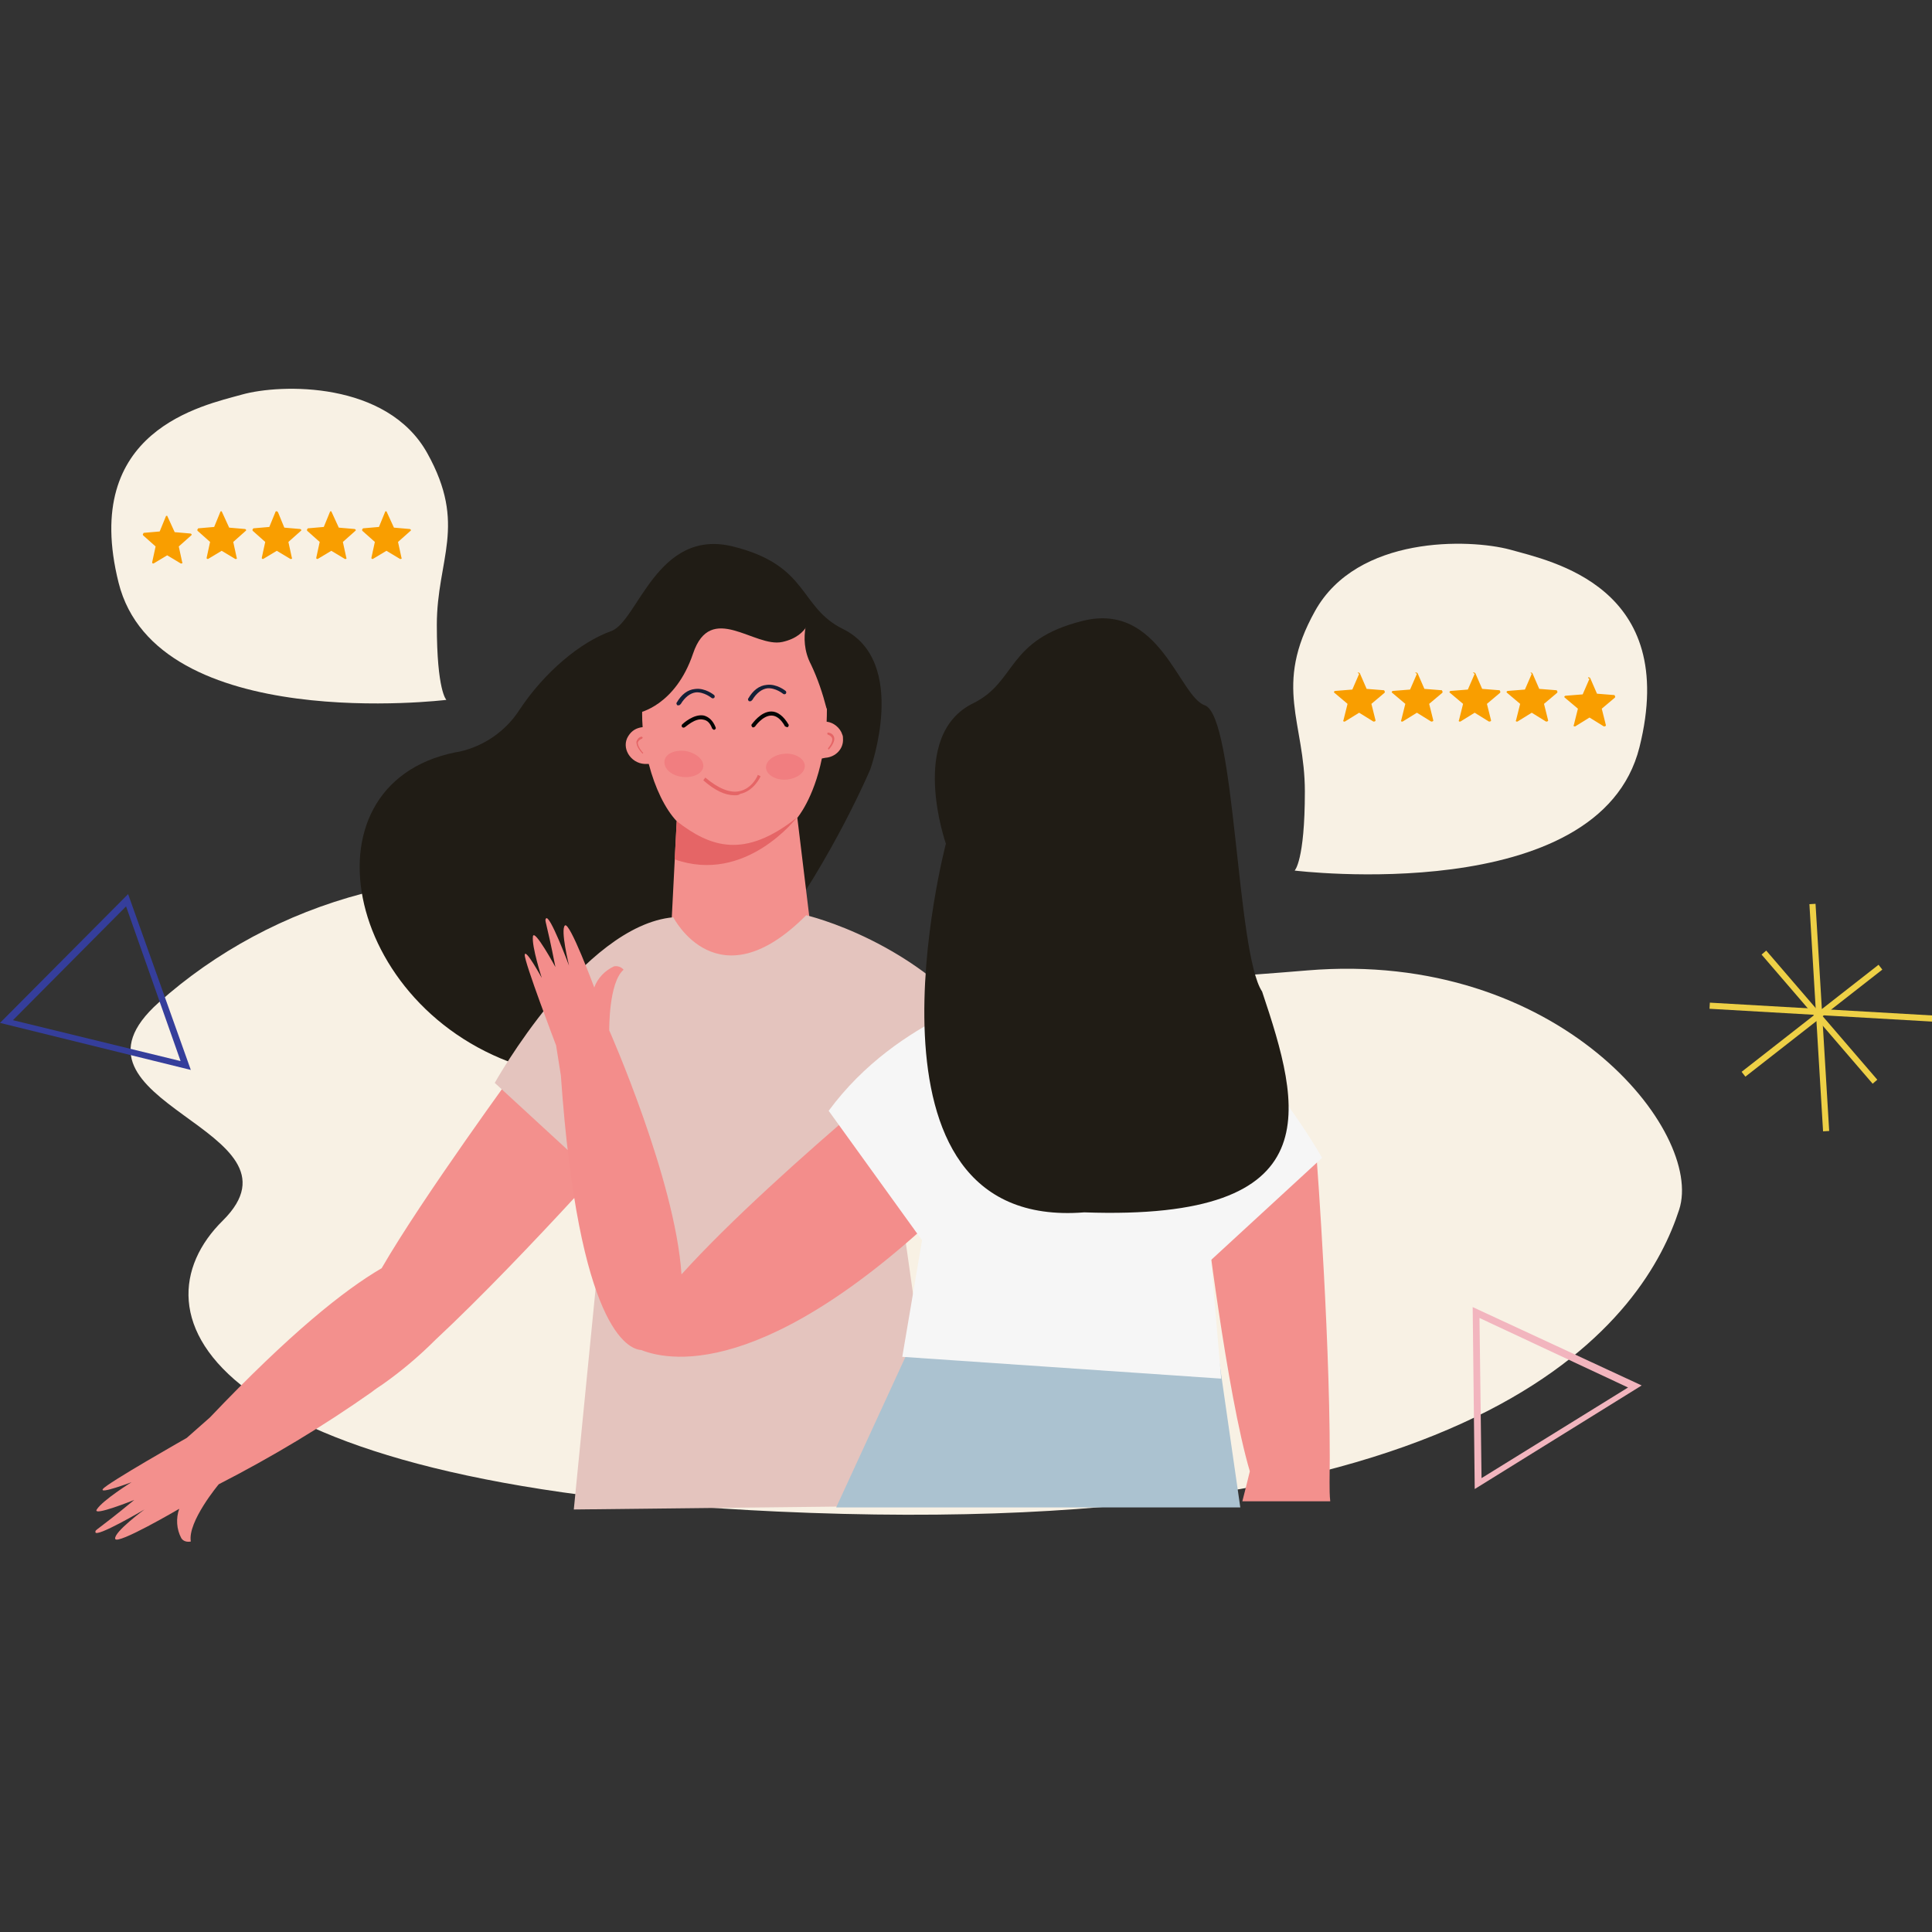 <?xml version="1.0" encoding="utf-8"?>
<!-- Generator: Adobe Illustrator 24.0.2, SVG Export Plug-In . SVG Version: 6.00 Build 0)  -->
<svg version="1.1" id="Layer_1" xmlns="http://www.w3.org/2000/svg" xmlns:xlink="http://www.w3.org/1999/xlink" x="0px" y="0px"
	 viewBox="0 0 283.5 283.5" style="enable-background:new 0 0 283.5 283.5;" xml:space="preserve">
<rect x="0" y="0" width="283.5" height="283.5" fill="#333333" stroke="none"/>
<style type="text/css">
	.st0{fill:#F8F1E4;}
	.st1{fill:#F3908D;}
	.st2{fill:#201C15;}
	.st3{fill:#E56566;}
	.st4{fill:#E4C4BE;}
	.st5{fill:#ABC2D0;}
	.st6{fill:#F17E80;}
	.st7{fill:#151F36;}
	.st8{fill:#030504;}
	.st9{fill:none;stroke:#E56566;stroke-width:0.295;stroke-linecap:round;stroke-miterlimit:10;}
	.st10{fill:#F38D8B;}
	.st11{fill:#F6F6F6;}
	.st12{fill:#F99E00;}
	.st13{fill:#F2B5BE;}
	.st14{fill:#EED046;}
	.st15{fill:#353E9B;}
</style>
<g>
	<g>
		<path class="st0" d="M23.3,147.1c16.6-14.8,40.9-22.4,67.6-16.4c26.7,6.1,24.9,18.1,100.9,11.7c37-3.1,58.3,23.7,54.6,35.1
			c-4.8,14.8-26,49.2-132.4,44.3c-84.8-3.9-95-29.2-81.3-42.7C46.3,165.6,6.7,161.9,23.3,147.1z"/>
		<path class="st1" d="M195.1,217.5c0.3-18.5-1.9-47.6-1.9-47.6l-16.4,7.6c0,0,3.2,26.9,6.6,38.4c-0.3,1.3-0.7,2.8-1.1,4.4h12.9
			C195.1,219.4,195.1,218.5,195.1,217.5z"/>
		<path class="st2" d="M123.7,92.3c-6.5-3.2-4.9-9.3-16.1-12.1s-14,11-17.9,12.4c-4.5,1.6-9.8,6-13.5,11.6c-2,3.1-5.2,5.3-8.8,6.1
			l-0.6,0.1c-23.5,4.8-16,39.2,11.6,46.6c27.6,7.4,49.3-44.1,49.3-44.1S133.4,97.1,123.7,92.3z"/>
		<path class="st1" d="M123.6,107.8c-0.3-1-1.3-1.8-2.3-1.9c0.1-2.2,0-4.5-0.2-6.7c-0.1-1.6-0.5-3.2-1.2-4.7
			c-2.1-4.6-6.2-7.6-11.4-7.4c-7.2,0.2-11.5,4.2-13.6,11.8c-0.6,2.5-0.8,5.2-0.6,7.8c-0.9,0.1-1.6,0.5-2.1,1.3
			c-1.1,1.7,0.3,4,2.4,4.1c0.2,0,0.4,0,0.6,0c0.9,3.5,2.4,6.6,4.1,8.4L98.2,142c-0.2,2.8,1.5,5.4,4.1,6.4c4.8,1.9,10.1,1.6,14.6-0.8
			c2-1,3.1-3.1,2.8-5.3L117,120c0,0,2.4-2.8,3.6-8.7l0.5-0.1c1.5-0.1,2.7-1.3,2.6-2.8C123.7,108.2,123.7,108,123.6,107.8z"/>
		<path class="st3" d="M99.3,120.5c4.9,3.8,9.9,5.6,17.6-0.5c0,0-7.5,9.8-17.9,6.1L99.3,120.5z"/>
		<g>
			<path class="st3" d="M121.6,110C121.6,110,121.5,110,121.6,110c-0.1-0.1-0.1-0.2-0.1-0.2c0,0,0.8-0.9,0.6-1.5
				c-0.1-0.2-0.3-0.4-0.6-0.5c-0.1,0-0.1-0.1-0.1-0.2c0-0.1,0.1-0.1,0.2-0.1c0.4,0.1,0.7,0.3,0.8,0.7
				C122.6,108.9,121.7,109.9,121.6,110C121.7,110,121.6,110,121.6,110z"/>
		</g>
		<g>
			<path class="st3" d="M94.3,110.6C94.2,110.6,94.2,110.6,94.3,110.6c-0.1-0.1-1-1-0.9-1.8c0.1-0.3,0.3-0.6,0.7-0.7
				c0.1,0,0.1,0,0.2,0.1c0,0.1,0,0.1-0.1,0.2c-0.3,0.1-0.5,0.3-0.6,0.5c-0.1,0.6,0.7,1.5,0.7,1.5C94.4,110.4,94.4,110.5,94.3,110.6
				C94.3,110.6,94.3,110.6,94.3,110.6z"/>
		</g>
		<path class="st1" d="M63.9,196.6C77.4,184,95,163.9,95,163.9l-18.8-7.6c0,0-14.2,19.4-20.2,29.8c-5.5,3.2-13.5,9.6-25.2,21.9l0,0
			l-3.4,3c0,0-11.8,6.7-12.3,7.5c-0.6,0.8,4.2-1,4.2-1s-4.2,2.6-5.1,4c-0.7,1.1,5.5-1.4,5.5-1.4c-5.7,4.7-5.7,4.3-5.7,4.7
			c-0.1,1,7.2-3.3,7.2-3.3s-4.5,3.3-4.3,4.3s9.4-4.4,9.4-4.4c-0.5,1.4-0.4,3,0.3,4.3c0.3,0.5,0.9,0.6,1.4,0.5
			c-0.5-2.9,4.1-8.4,4.1-8.4l0,0c7.8-4,15.3-8.5,22.4-13.5c0.5-0.4,1.1-0.8,1.7-1.2C58.9,201.2,61.5,199,63.9,196.6z"/>
		<path class="st4" d="M72.6,158.9c0,0,12.9-23.1,26.2-24.3c0,0,6.5,12.8,19.5-0.3c0,0,16.5,3.8,26.7,17.7l-13.7,19l7.1,49.9
			l-54.2,0.6l4.7-47.6L72.6,158.9z"/>
		<path class="st5" d="M178.3,195.5l-11.4,4.1l-30.9-7.3l-13.3,28.9H182L178.3,195.5z"/>
		<path class="st6" d="M118.1,112.4c0,1-1.2,1.9-2.8,2s-2.9-0.8-2.9-1.8c0-1,1.2-1.9,2.8-2S118.1,111.4,118.1,112.4z"/>
		<path class="st6" d="M103.2,112.5c-0.1,1-1.5,1.7-3.1,1.5s-2.7-1.2-2.6-2.3s1.5-1.7,3.1-1.5C102.2,110.5,103.3,111.5,103.2,112.5z
			"/>
		<path class="st2" d="M93.7,104.6c0,0,5.4-1,8-8.7c2.6-7.7,9-0.8,13.1-1.7c4.1-0.9,4.2-4.1,4.2-4.1c-2.1-4.9-7.5-7.5-12.7-6.2
			c-5.2,1.1-9.6,4.9-12,10C92.8,97.3,91.8,101.3,93.7,104.6z"/>
		<path class="st2" d="M119,89.5c0,0-2.1,4,0,8c1,2.1,1.7,4.2,2.3,6.5C121.3,104,125.1,94.1,119,89.5z"/>
		<g>
			<path class="st3" d="M107.8,116.7c-1.4,0-2.9-0.7-4.6-2.2l0.3-0.4c1.9,1.6,3.6,2.3,5,2c1.9-0.4,2.7-2.3,2.7-2.4l0.4,0.2
				c0,0.1-1,2.2-3,2.6C108.4,116.7,108.1,116.7,107.8,116.7z"/>
		</g>
		<g>
			<path class="st7" d="M99.6,103.5c-0.1,0-0.1,0-0.2,0c-0.1-0.1-0.2-0.3-0.1-0.4c0.7-1.2,1.6-1.9,2.7-2c1.5-0.2,2.8,0.9,2.8,0.9
				c0.1,0.1,0.1,0.3,0,0.4c-0.1,0.1-0.3,0.1-0.4,0c0,0-1.1-0.9-2.3-0.8c-0.8,0.1-1.6,0.7-2.2,1.7C99.8,103.4,99.7,103.5,99.6,103.5z
				"/>
		</g>
		<g>
			<path class="st7" d="M110.1,102.9c-0.1,0-0.1,0-0.2,0c-0.1-0.1-0.2-0.3-0.1-0.4c0.7-1.2,1.6-1.9,2.7-2c1.5-0.2,2.8,0.9,2.8,0.9
				c0.1,0.1,0.1,0.3,0,0.4c-0.1,0.1-0.3,0.1-0.4,0c0,0-1.1-0.9-2.3-0.8c-0.8,0.1-1.6,0.7-2.2,1.7
				C110.2,102.9,110.2,102.9,110.1,102.9z"/>
		</g>
		<g>
			<path class="st8" d="M104.8,107.1c-0.1,0-0.2-0.1-0.3-0.2c-0.3-0.8-0.7-1.2-1.3-1.3c-1.2-0.3-2.6,1.1-2.7,1.1
				c-0.1,0.1-0.3,0.1-0.4,0c-0.1-0.1-0.1-0.3,0-0.4c0.1-0.1,1.7-1.6,3.2-1.3c0.7,0.2,1.3,0.7,1.7,1.7c0.1,0.2,0,0.3-0.2,0.4
				C104.9,107.1,104.9,107.1,104.8,107.1z"/>
		</g>
		<g>
			<path class="st8" d="M115.5,106.7c-0.1,0-0.2-0.1-0.3-0.1c-0.6-1.1-1.3-1.6-2-1.6c0,0,0,0,0,0c-1.3,0-2.4,1.6-2.4,1.6
				c-0.1,0.1-0.3,0.2-0.4,0.1c-0.1-0.1-0.2-0.3-0.1-0.4c0.1-0.1,1.3-1.9,2.9-1.9c0,0,0,0,0,0c0.9,0,1.8,0.7,2.5,1.9
				c0.1,0.1,0,0.3-0.1,0.4C115.6,106.7,115.6,106.7,115.5,106.7z"/>
		</g>
		<path class="st1" d="M142.9,119.3c-0.1,1.5,1.1,2.8,2.6,2.8c0,0,0,0,0,0l0.5,0.1c1.2,5.8,3.6,8.7,3.6,8.7l-2.8,22.3
			c-0.3,2.2,0.9,4.3,2.8,5.3c4.5,2.4,9.9,2.7,14.6,0.8c2.6-1,4.3-3.6,4.1-6.4l-1.2-21.6c1.7-1.8,3.2-4.9,4.1-8.4c0.2,0,0.4,0,0.6,0
			c2-0.1,3.4-2.4,2.4-4.1c-0.5-0.7-1.2-1.2-2.1-1.3c0.2-2.6,0-5.2-0.6-7.8c-2-7.6-6.4-11.6-13.6-11.8c-5.2-0.1-9.3,2.9-11.4,7.4
			c-0.7,1.5-1.1,3.1-1.2,4.7c-0.2,2.2-0.3,4.5-0.2,6.7C144,116.9,143,118,142.9,119.3L142.9,119.3z"/>
		<path class="st3" d="M167.6,137c-10.4,3.7-17.9-6.1-17.9-6.1c7.7,6.1,12.7,4.3,17.6,0.5L167.6,137z"/>
		<path class="st9" d="M145.1,118.5c-1.6,0.5,0,2.2,0,2.2"/>
		<path class="st9" d="M172.5,119.1c1.6,0.5-0.1,2.2-0.1,2.2"/>
		<path class="st10" d="M143.2,148.4l-0.1,24.5c-29.1,29.6-44.5,27-49,25.2c-1.9-0.1-9.2-3.1-11.8-40.3l0,0l-0.7-4.4
			c0,0-4.7-12.3-4.6-13.3c0.1-1,2.5,3.4,2.5,3.4s-1.5-4.6-1.3-6.1c0.2-1.2,3.3,4.5,3.3,4.5c-1.4-7.1-1.6-6.7-1.4-7.1
			c0.5-0.9,3.4,6.9,3.4,6.9s-1.3-5.3-0.6-5.9c0.7-0.6,4.3,9.1,4.3,9.1c0.5-1.4,1.6-2.5,2.9-3.1c0.5-0.1,1.1,0.1,1.4,0.5
			c-2.2,1.9-2.1,8.9-2.1,8.9l0,0c0,0,9.7,21.9,10.6,35.8C114.3,171.2,143.2,148.4,143.2,148.4z"/>
		<path class="st11" d="M177.7,184.9l1.5,17.4l-46.8-3.2l2.9-17.1l-13.7-19c10.2-13.9,26.7-17.7,26.7-17.7c13,13,19.5,0.3,19.5,0.3
			c13.3,1.2,26.2,24.3,26.2,24.3L177.7,184.9z"/>
		<path class="st2" d="M172.3,104.8c-2.4-5.1-6.8-8.9-12-10c-5.2-1.4-10.6,1.3-12.7,6.2c0,0,0.1,3.2,4.2,4.1s10.5-6,13.1,1.7
			c2.6,7.7,8,8.7,8,8.7C174.8,112.2,173.9,108.2,172.3,104.8z"/>
		<path class="st2" d="M145.4,114.9c0.6-2.2,1.3-4.4,2.3-6.5c2.1-4,0-8,0-8C141.5,105,145.4,114.9,145.4,114.9z"/>
		<path class="st2" d="M138.8,123.8c0,0-15,56.9,20.3,54.1c36.5,1.3,31.8-15.4,26.1-32.4c-3.8-5.7-3.9-40.4-8.4-42
			c-3.8-1.3-6.6-15.2-17.9-12.4c-11.3,2.8-9.6,8.9-16.1,12.1C133.2,107.9,138.8,123.8,138.8,123.8z"/>
	</g>
	<g>
		<g transform="translate(8 -17)">
			<path class="st0" d="M57.5,119.7c0,0-42.5,5.2-48.1-17.2s12.4-26,18.1-27.6c5.7-1.6,21.3-2,27.2,8.6s1.4,15.5,1.4,25.2
				S57.5,119.7,57.5,119.7z"/>
			<g transform="translate(1037.133 2071.324)">
				<g transform="translate(0 0.863)">
					<path class="st12" d="M-1020.6-1979.5c-0.1,0-0.2,0-0.2,0.1c0,0,0,0,0,0l-0.9,2.2l-2.3,0.2c0,0-0.1,0-0.1,0.1
						c-0.1,0.1-0.1,0.2,0,0.3l1.8,1.6l-0.5,2.3c0,0,0,0.1,0,0.1c0,0.1,0.2,0.1,0.2,0.1c0,0,0,0,0,0l2-1.2l2,1.2c0,0,0.1,0,0.1,0
						c0.1,0,0.2-0.1,0.1-0.2l-0.5-2.3l1.8-1.6c0,0,0.1-0.1,0.1-0.1c0-0.1-0.1-0.2-0.2-0.2l-2.3-0.2L-1020.6-1979.5
						C-1020.5-1979.4-1020.6-1979.4-1020.6-1979.5z"/>
				</g>
				<g transform="translate(9.494)">
					<path class="st12" d="M-1022.1-1979.3c-0.1,0-0.2,0-0.2,0.1c0,0,0,0,0,0l-0.9,2.2l-2.3,0.2c0,0-0.1,0-0.1,0.1
						c-0.1,0.1-0.1,0.2,0,0.3l1.8,1.6l-0.5,2.3c0,0,0,0.1,0,0.1c0,0.1,0.2,0.1,0.2,0.1c0,0,0,0,0,0l2-1.2l2,1.2c0,0,0.1,0,0.1,0
						c0.1,0,0.2-0.1,0.1-0.2l-0.5-2.3l1.8-1.6c0,0,0.1-0.1,0.1-0.1c0-0.1-0.1-0.2-0.2-0.2l-2.3-0.2L-1022.1-1979.3
						C-1022-1979.3-1022-1979.3-1022.1-1979.3z"/>
				</g>
				<g transform="translate(18.987)">
					<path class="st12" d="M-1023.5-1979.3c-0.1,0-0.2,0-0.2,0.1c0,0,0,0,0,0l-0.9,2.2l-2.3,0.2c0,0-0.1,0-0.1,0.1
						c-0.1,0.1-0.1,0.2,0,0.3l1.8,1.6l-0.5,2.3c0,0,0,0.1,0,0.1c0,0.1,0.2,0.1,0.2,0.1c0,0,0,0,0,0l2-1.2l2,1.2c0,0,0.1,0,0.1,0
						c0.1,0,0.2-0.1,0.1-0.2l-0.5-2.3l1.8-1.6c0,0,0.1-0.1,0.1-0.1c0-0.1-0.1-0.2-0.2-0.2l-2.3-0.2l-0.9-2.2
						C-1023.4-1979.3-1023.5-1979.3-1023.5-1979.3z"/>
				</g>
				<g transform="translate(28.48)">
					<path class="st12" d="M-1025-1979.3c-0.1,0-0.2,0-0.2,0.1c0,0,0,0,0,0l-0.9,2.2l-2.3,0.2c0,0-0.1,0-0.1,0.1
						c-0.1,0.1-0.1,0.2,0,0.3l1.8,1.6l-0.5,2.3c0,0,0,0.1,0,0.1c0,0.1,0.2,0.1,0.2,0.1c0,0,0,0,0,0l2-1.2l2,1.2c0,0,0.1,0,0.1,0
						c0.1,0,0.2-0.1,0.1-0.2l-0.5-2.3l1.8-1.6c0,0,0.1-0.1,0.1-0.1c0-0.1-0.1-0.2-0.2-0.2l-2.3-0.2L-1025-1979.3
						C-1024.9-1979.3-1024.9-1979.3-1025-1979.3z"/>
				</g>
				<g transform="translate(37.973)">
					<path class="st12" d="M-1026.4-1979.3c-0.1,0-0.2,0-0.2,0.1c0,0,0,0,0,0l-0.9,2.2l-2.3,0.2c0,0-0.1,0-0.1,0.1
						c-0.1,0.1-0.1,0.2,0,0.3l1.8,1.6l-0.5,2.3c0,0,0,0.1,0,0.1c0,0.1,0.2,0.1,0.2,0.1c0,0,0,0,0,0l2-1.2l2,1.2c0,0,0.1,0,0.1,0
						c0.1,0,0.2-0.1,0.1-0.2l-0.5-2.3l1.8-1.6c0,0,0.1-0.1,0.1-0.1c0-0.1-0.1-0.2-0.2-0.2l-2.3-0.2L-1026.4-1979.3
						C-1026.4-1979.3-1026.4-1979.3-1026.4-1979.3z"/>
				</g>
			</g>
		</g>
		<g transform="translate(1244.674 2060.047)">
			<path class="st0" d="M-1054.7-1932.3c0,0,44.7,5.5,50.6-18.1c5.9-23.6-13-27.3-19-29c-6-1.6-22.4-2.1-28.6,9
				c-6.2,11.1-1.5,16.3-1.5,26.5C-1053.2-1933.7-1054.7-1932.3-1054.7-1932.3z"/>
			<g transform="translate(6.865 22.237)">
				<g transform="translate(39.903 0.907)">
					<path class="st12" d="M-1058.4-1983.8c0.1,0,0.2,0,0.3,0.1c0,0,0,0,0,0l1,2.3l2.5,0.2c0.1,0,0.1,0,0.1,0.1
						c0.1,0.1,0.1,0.2,0,0.3l-1.9,1.6l0.6,2.4c0,0.1,0,0.1,0,0.1c-0.1,0.1-0.2,0.1-0.3,0.1c0,0,0,0,0,0l-2.1-1.3l-2.1,1.3
						c0,0-0.1,0-0.1,0c-0.1,0-0.2-0.1-0.1-0.2l0.6-2.4l-1.9-1.6c0,0-0.1-0.1-0.1-0.1c0-0.1,0.1-0.2,0.2-0.2l2.5-0.2l1-2.3
						C-1058.5-1983.7-1058.4-1983.7-1058.4-1983.8z"/>
				</g>
				<g transform="translate(29.927)">
					<path class="st12" d="M-1056.9-1983.6c0.1,0,0.2,0,0.3,0.1c0,0,0,0,0,0l1,2.3l2.5,0.2c0.1,0,0.1,0,0.1,0.1
						c0.1,0.1,0.1,0.2,0,0.3l-1.9,1.6l0.6,2.4c0,0.1,0,0.1,0,0.1c-0.1,0.1-0.2,0.1-0.3,0.1c0,0,0,0,0,0l-2.1-1.3l-2.1,1.3
						c0,0-0.1,0-0.1,0c-0.1,0-0.2-0.1-0.1-0.2l0.6-2.4l-1.9-1.6c0,0-0.1-0.1-0.1-0.1c0-0.1,0.1-0.2,0.2-0.2l2.5-0.2l1-2.3
						C-1056.9-1983.6-1056.9-1983.6-1056.9-1983.6z"/>
				</g>
				<g transform="translate(19.952)">
					<path class="st12" d="M-1055.3-1983.6c0.1,0,0.2,0,0.3,0.1c0,0,0,0,0,0l1,2.3l2.5,0.2c0.1,0,0.1,0,0.1,0.1
						c0.1,0.1,0.1,0.2,0,0.3l-1.9,1.6l0.6,2.4c0,0.1,0,0.1,0,0.1c-0.1,0.1-0.2,0.1-0.3,0.1c0,0,0,0,0,0l-2.1-1.3l-2.1,1.3
						c0,0-0.1,0-0.1,0c-0.1,0-0.2-0.1-0.1-0.2l0.6-2.4l-1.9-1.6c0,0-0.1-0.1-0.1-0.1c0-0.1,0.1-0.2,0.2-0.2l2.5-0.2l1-2.3
						C-1055.4-1983.6-1055.4-1983.6-1055.3-1983.6z"/>
				</g>
				<g transform="translate(9.976)">
					<path class="st12" d="M-1053.8-1983.6c0.1,0,0.2,0,0.3,0.1c0,0,0,0,0,0l1,2.3l2.5,0.2c0.1,0,0.1,0,0.1,0.1
						c0.1,0.1,0.1,0.2,0,0.3l-1.9,1.6l0.6,2.4c0,0.1,0,0.1,0,0.1c-0.1,0.1-0.2,0.1-0.3,0.1c0,0,0,0,0,0l-2.1-1.3l-2.1,1.3
						c0,0-0.1,0-0.1,0c-0.1,0-0.2-0.1-0.1-0.2l0.6-2.4l-1.9-1.6c0,0-0.1-0.1-0.1-0.1c0-0.1,0.1-0.2,0.2-0.2l2.5-0.2l1-2.3
						C-1053.9-1983.6-1053.9-1983.6-1053.8-1983.6z"/>
				</g>
				<g transform="translate(0)">
					<path class="st12" d="M-1052.3-1983.6c0.1,0,0.2,0,0.3,0.1c0,0,0,0,0,0l1,2.3l2.5,0.2c0.1,0,0.1,0,0.1,0.1
						c0.1,0.1,0.1,0.2,0,0.3l-1.9,1.6l0.6,2.4c0,0.1,0,0.1,0,0.1c-0.1,0.1-0.2,0.1-0.3,0.1c0,0,0,0,0,0l-2.1-1.3l-2.1,1.3
						c0,0-0.1,0-0.1,0c-0.1,0-0.2-0.1-0.1-0.2l0.6-2.4l-1.9-1.6c0,0-0.1-0.1-0.1-0.1c0-0.1,0.1-0.2,0.2-0.2l2.5-0.2l1-2.3
						C-1052.4-1983.6-1052.3-1983.6-1052.3-1983.6z"/>
				</g>
			</g>
		</g>
	</g>
	<g>
		<g>
			<path class="st13" d="M216.4,218.5l-0.3-26.7l24.8,11.5L216.4,218.5z M217.1,193.4l0.3,23.5l21.5-13.3L217.1,193.4z"/>
		</g>
		<g transform="translate(1316 2121.924)">
			<g>
				
					<rect x="-1049.7" y="-1989.7" transform="matrix(0.998 -6.000416e-02 6.000416e-02 0.998 116.502 -66.512)" class="st14" width="0.9" height="33.4"/>
			</g>
			<g>
				
					<rect x="-1049.7" y="-1989.7" transform="matrix(5.745212e-02 -0.998 0.998 5.745212e-02 980.878 -2907.186)" class="st14" width="0.9" height="33.4"/>
			</g>
			<g>
				
					<rect x="-1062" y="-1973.5" transform="matrix(0.788 -0.616 0.616 0.788 992.094 -1063.72)" class="st14" width="25.5" height="0.9"/>
			</g>
			<g>
				
					<rect x="-1049.7" y="-1985.6" transform="matrix(0.758 -0.652 0.652 0.758 1032.775 -1161.17)" class="st14" width="0.9" height="25"/>
			</g>
		</g>
		<g>
			<path class="st15" d="M28,157l-28-6.9l18.8-18.9L28,157z M1.9,149.7l24.6,6l-8-22.7L1.9,149.7z"/>
		</g>
	</g>
</g>
</svg>
